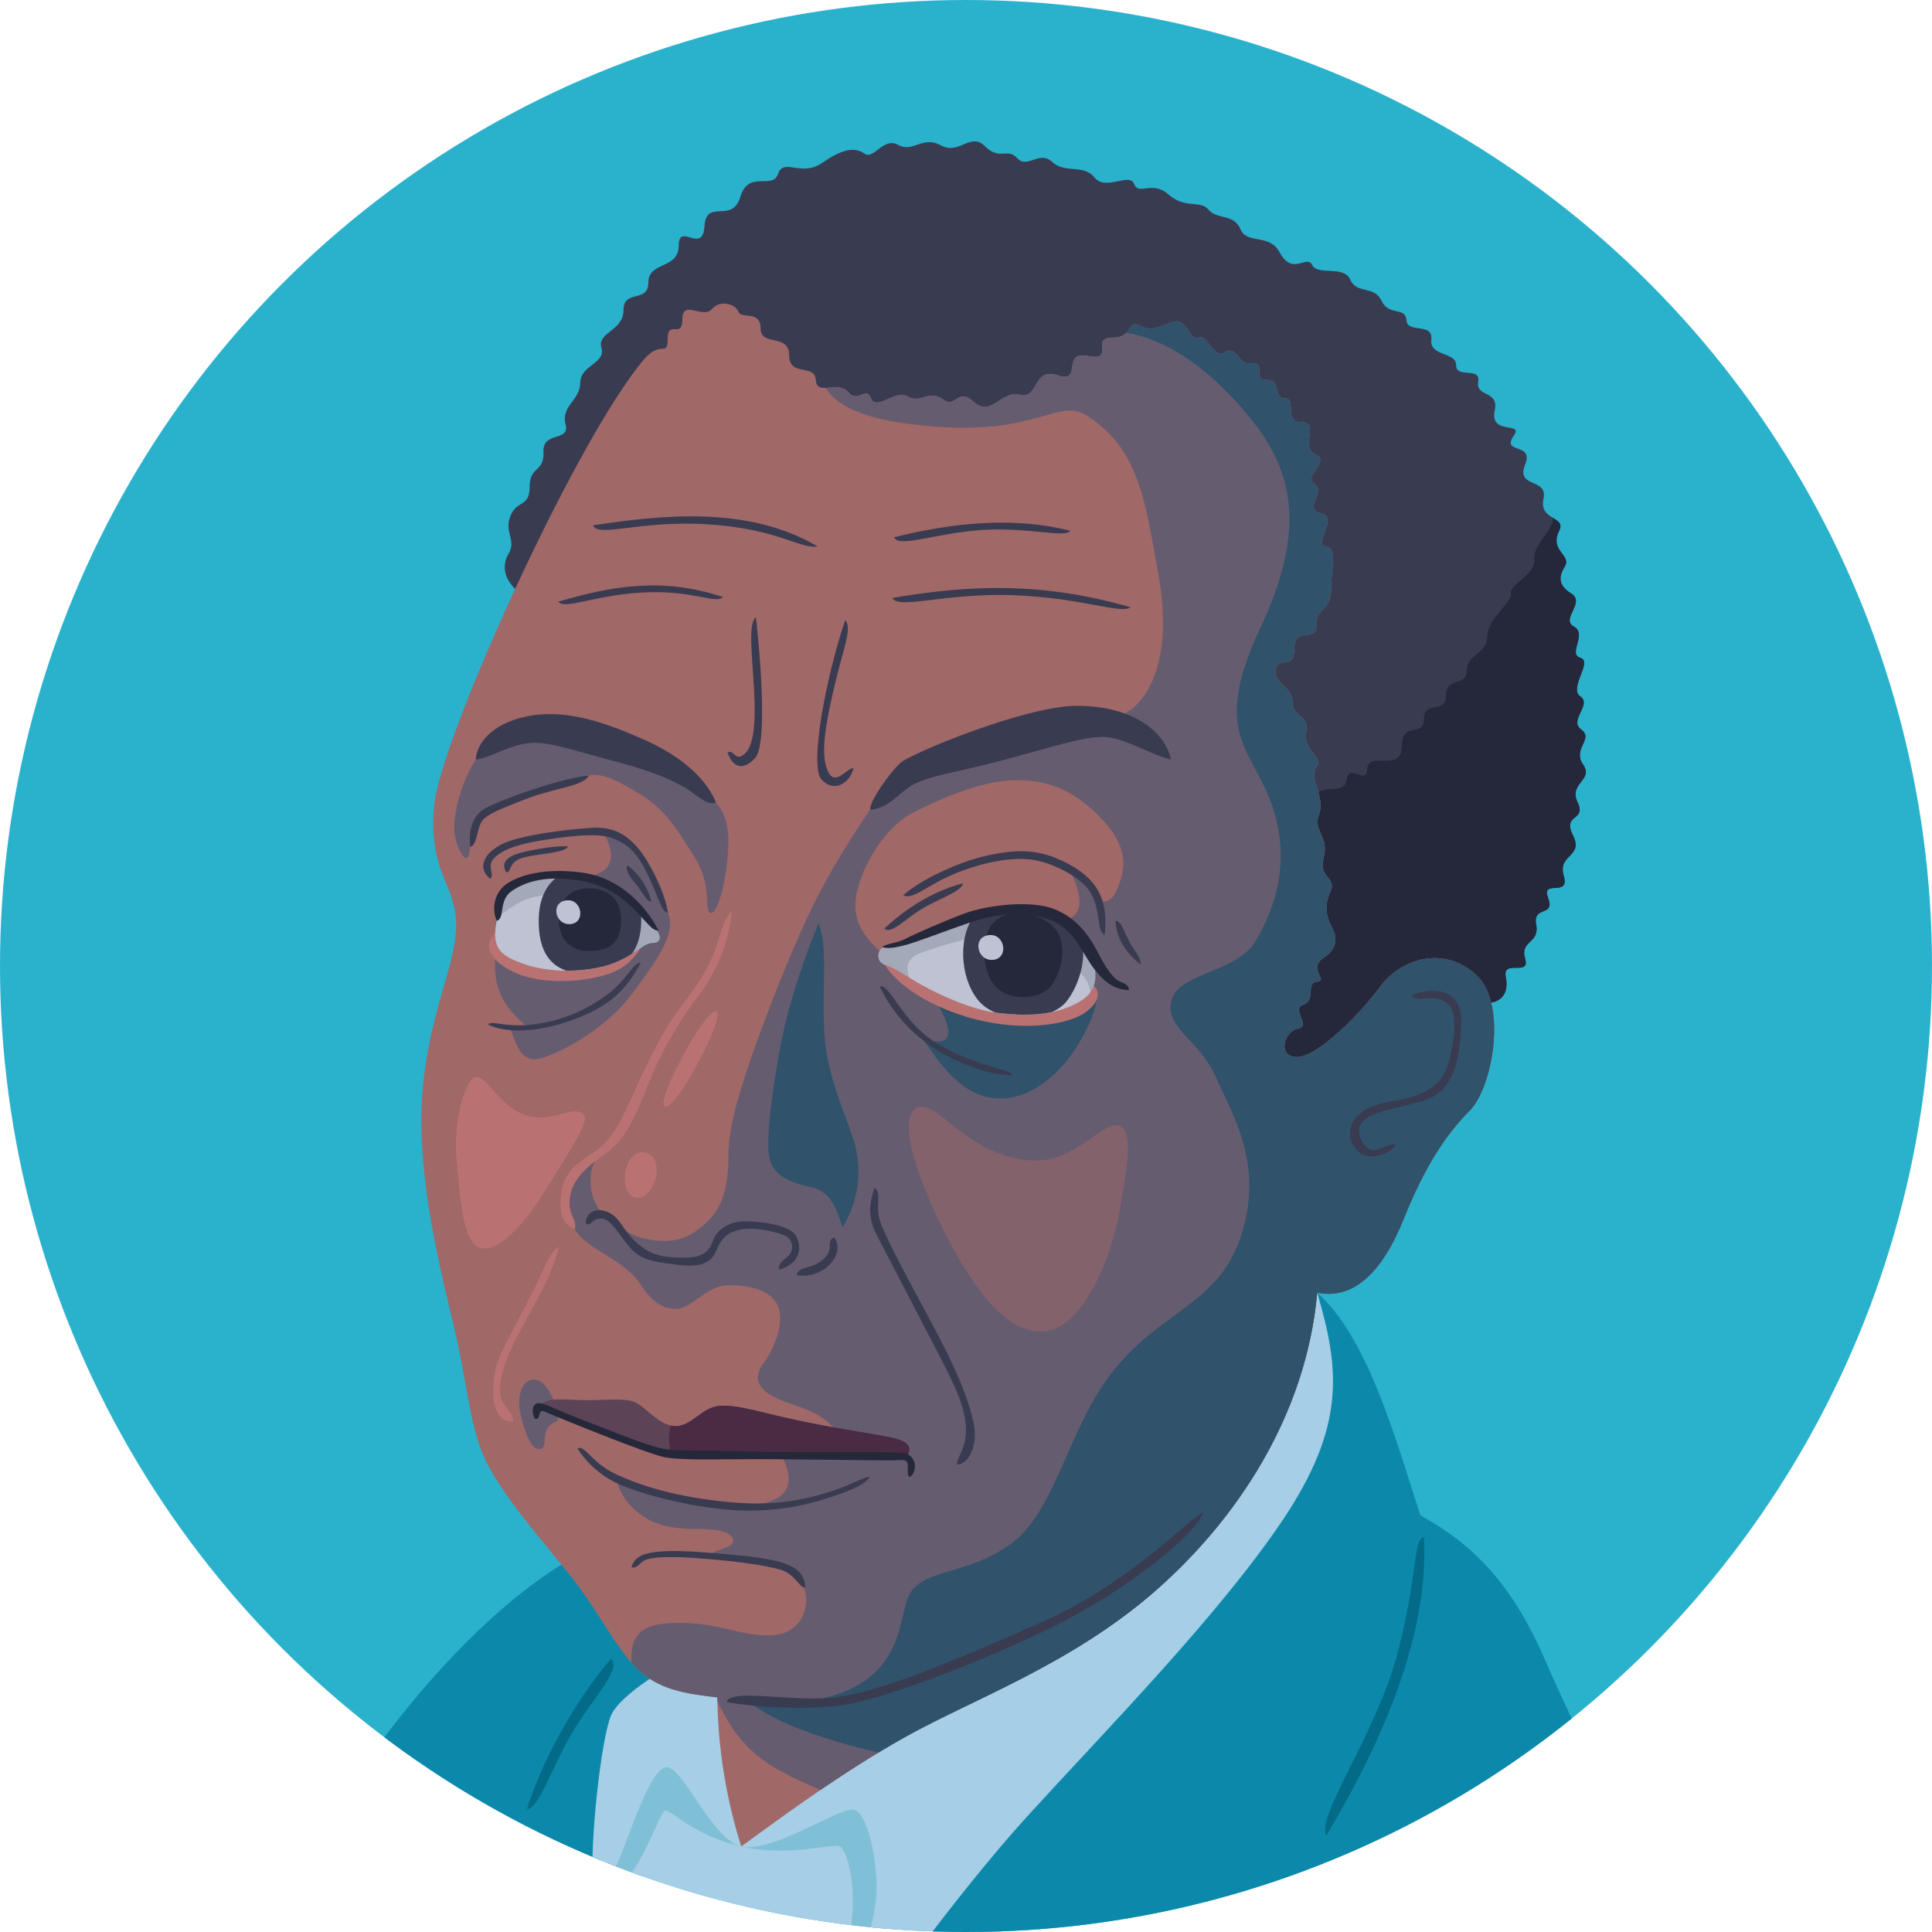 <svg xmlns="http://www.w3.org/2000/svg" viewBox="0 0 700 700"><defs><style>.cls-2{fill:#393b51}.cls-3{fill:#a16868}.cls-4{fill:#a4a9ba}.cls-5{fill:#5c4356}.cls-9{fill:#25273a}.cls-10{fill:#0c89aa}.cls-11{fill:#a6cee6}.cls-12{fill:#036b87}.cls-15{fill:#665c70}.cls-16{fill:#30526b}.cls-17{fill:#b97271}.cls-19{fill:#bec2d3}</style><clipPath id="clip-path"><circle cx="350" cy="350" r="350" fill="none"/></clipPath><clipPath id="clip-path-2"><path class="cls-2" d="M189.91 215.67c-6.67-3.67-8.67-10-5.67-15s-1.66-7.67.67-13.67 7-3 7-10.67 5.33-5 5-12.66 9.67-3.34 8-10 5.33-8.67 5.33-15 9.34-7 7.67-12.67 8-6 8-13.67 9-2.33 9-10 11-4.66 11-13.33 8.67 3.33 9.33-7 10-.67 13-10.67S279.91 69 281.91 63s8.33 1.33 16-4 12-5.67 15.33-3.33 6.84-6.17 12.17-3.17 8.83-3.5 15.5.17 10.67-5 16 .33 8 .33 11.67 4.33 8-3 12.66 1.34 11.34.66 15.34 5.66 12.66-2 14.33 2.34 6.5-1.5 12.5 3.83 11.5 1.83 14.5 5.5 9.17 1.33 11.5 7 10.5 1.5 14.17 8.33c4.79 8.94 9.83.67 11.83 4.67s11.5 0 13.83 5.33 8.67 2 11.34 7.67 8.66 2 9 7 9.66.67 9 7 9 4.33 9 9.33 9 .34 8 6 7.6 3 6 10.34c-2 9.16 10.48 4 7 9-5 7.16 7.36 2.34 4 10.66-3.5 8.67 8.33 4.67 6.66 12.34-1.75 8.08 8.39 6.22 5.67 11.66-3.67 7.34 4.67 8.67 2 13s-1.67 7.17 2.33 9.67c5.43 3.39-4 9.33 1 12s-2.33 10 2.34 11.33-4.34 11 0 14-4.34 8.67.33 12-3.33 7 .67 12.67-5.34 6.67-2 13.67-5.67 4-1.67 12-5.67 6.66-3.33 14.66-8.34 1-5.67 8-5.67 2.67-4.33 9.67-6 5.67-4 12.33-8.34 0-7 6.67-2.34 10.33-10 9.33-55.67 29.34-70 24.67-275.67-172.33-275.67-172.33z"/></clipPath><clipPath id="clip-path-3"><path class="cls-3" d="M233.24 130.33c-25 29.67-74 138-76 162s8 28 8 42.67-9.33 30.67-12 58.67 4.67 60 10.67 84.66 6 40 13.33 53.34 20 27.33 30 40 15.34 24.66 23.34 32.66 18 9.34 29.33 10.67a186.43 186.43 0 0 0 8.67 54c12-8.67 36-26.67 60-40s59.33-26 89.33-52 55.33-64 59.33-108.67c12.67 2.67 23.34-6.66 31.34-26.66s16-31.34 24-39.34 14-38.66 2-49.33-27.34-5.33-34.67 4.67-22.67 25.33-30 25.33-4.67-9.33.33-10.33-2.66-7 2-8.67.67-8 5-8.33-3.66-4.67 2.34-8.67 4.33-8.33 3-11-3.34-6.67-.67-12.67-4.33-4.66-2.33-12.66-4-9.34-1.67-15.67-4-13.67-1-17-5-6.33-3.67-12.67-5-5.33-5-11-7.33-7-6-12 6.67 1 6.67-7.33 8.33-2 8-8.33 5.33-5.34 5.33-13 2.67-15-2-15.67 5-10.33-1.66-12 2-7.67-2.34-10.67 6-8 .34-10.66 1.66-11.67-5-11.67-1.67-8.67-6-8.67-1.34-6.66-6.67-6.66 0-6.67-5.33-6-5.34-6.67-9.67-4-6.33-6.67-9.67-5.34-4-7.33-9.33-5.66-7.33 3.66-12 1.33-2 4.33-10 4.33 1.33 8.67-8.67 6.67-1.66 10-11 7-6.66 8.67-13.66 7-10.34 8.33-16.67 2.67-6.33 2.66-11.33-1-8 1.66-12.67-1-11.33 5.33-13.33.66-4.67 2-8.34-2.33-11.33 1.67-11.66-4.33-9.67-1-9.67-9-10.33-3-10.33-9.67-7-3.33-8-6-6.34-4.67-9.67-1-10.67-3.67-10.67 3.67-5.33 0-5.33 7-2.52.33-8.67 7.66z"/></clipPath><clipPath id="clip-path-4"><path class="cls-4" d="M320.27 343.28c-2.4.32-3.25 5.27.47 6.35s8.08 4.43 13.5 7.37 17.11 8.76 27.34 10 18.71.77 26-2.33 9.86-6.67 9.24-13.18-6.35-16.42-14.57-19.37-19.21-3.87-33 1.09-24.33 9.45-28.98 10.07z"/></clipPath><clipPath id="clip-path-5"><path class="cls-4" d="M238 337.07c1.58 2.23 1.64 4.62-1.79 4.62s-7.9 6.26-18.34 8.64c-10.23 2.34-20.86 1.49-28.32-1.19s-11.77-5.07-9.54-15.5 2.69-16.25 19.68-16.7 28.6 6.41 38.31 20.13z"/></clipPath><clipPath id="clip-path-6"><path class="cls-5" d="M195.24 509.5c3.17-3.67 10.34-2.17 17-2.17s11.34-.66 16.17.17 9.33 8.67 15.83 9.17 9.84-7.17 17.17-7.34 14 2.5 29.33 5.67 29.34 5 33.67 6.17 6.5 3.16 4 6.83c-6.33-.17-82.33-.5-87.5-1.33s-45.67-17.17-45.67-17.17z"/></clipPath></defs><g clip-path="url(#clip-path)" id="Layer_4" data-name="Layer 4"><circle cx="350" cy="350" r="350" fill="#2ab2cc"/><path class="cls-2" d="M189.91 215.67c-6.67-3.67-8.67-10-5.67-15s-1.66-7.67.67-13.67 7-3 7-10.67 5.33-5 5-12.66 9.67-3.34 8-10 5.33-8.67 5.33-15 9.34-7 7.67-12.67 8-6 8-13.67 9-2.33 9-10 11-4.66 11-13.33 8.67 3.33 9.33-7 10-.67 13-10.67S279.91 69 281.91 63s8.33 1.33 16-4 12-5.67 15.33-3.33 6.84-6.17 12.17-3.17 8.83-3.5 15.5.17 10.67-5 16 .33 8 .33 11.67 4.33 8-3 12.66 1.34 11.34.66 15.34 5.66 12.66-2 14.33 2.34 6.5-1.5 12.5 3.83 11.5 1.83 14.5 5.5 9.17 1.33 11.5 7 10.5 1.5 14.17 8.33c4.79 8.94 9.83.67 11.83 4.67s11.5 0 13.83 5.33 8.67 2 11.34 7.67 8.66 2 9 7 9.66.67 9 7 9 4.33 9 9.33 9 .34 8 6 7.6 3 6 10.34c-2 9.16 10.48 4 7 9-5 7.16 7.36 2.34 4 10.66-3.5 8.67 8.33 4.67 6.66 12.34-1.75 8.08 8.39 6.22 5.67 11.66-3.67 7.34 4.67 8.67 2 13s-1.67 7.17 2.33 9.67c5.43 3.39-4 9.33 1 12s-2.33 10 2.34 11.33-4.34 11 0 14-4.34 8.67.33 12-3.33 7 .67 12.67-5.34 6.67-2 13.67-5.67 4-1.67 12-5.67 6.66-3.33 14.66-8.34 1-5.67 8-5.67 2.67-4.33 9.67-6 5.67-4 12.33-8.34 0-7 6.67-2.34 10.33-10 9.33-55.67 29.34-70 24.67-275.67-172.33-275.67-172.33z"/><g clip-path="url(#clip-path-2)"><path class="cls-9" d="M474.91 290.5c3.48-8.13 12-1.5 13-8s7 2.5 7.5-4 12.5 1.5 12.5-8 8-3 8-10 8-1.5 8-8.5 7.5-3 7.5-9 7.5-6 7.5-12.5 9-12 8.5-15.5 9-6.5 8.5-12.5 8.5-11 6.5-16.5 8.5-7.5 4-11.5 3.5-11 3.5-11 34.5 8.5 34.5 64 3 180-63.5 187-91.5-13-93-36.5 24-80.5 27-87.5z"/></g><path class="cls-10" d="M129.91 642.33c26-37.33 55.33-66.66 82.67-80.66s50 20 41.33 42S224.58 713 224.58 713z"/><path class="cls-11" d="M232.24 634.33L212.58 689l106.33 30 18.33-64.33-105-20.34z"/><path class="cls-12" d="M221.41 601c-11 12.5-24.5 35-30.5 54.5 4.5-.5 8.5-14 16-27s18.5-23.5 14.5-27.5z"/><path d="M224.24 683.33c8.28-5.61 14.67-26.66 16.67-27.33s10 9 27.67 13 32.66-1.33 35.66 0 7.67 17.67 2.34 38h13s18-53.67-5.34-59.67-56.33-16.66-71-16.66-39.66 66.66-19 52.66z" fill="#80c0d6"/><path class="cls-11" d="M340.91 717.5c20.5-3 147-161.5 148-187.5s-2.83-45.83-11.67-61.67S243.91 603 243.91 603s-19 10.5-22.5 18.5-7.95 46.56-6.5 62.5c.33 3.67 5-.33 9-9.33s11.33-33.34 17.33-34.34 16.34 26 27.34 28.67 35.66-14.33 40.66-13.33 8.34 17 8.34 28.33-5.67 24.67-4 27 27.33 6.5 27.33 6.5z"/><path class="cls-10" d="M477.24 468.33c8 27.34 10.67 48-12.66 82.67s-64.67 76.67-92 106.67-58.67 74.66-58.67 74.66l304.67-8s-46-93.33-58.67-122.66S532.58 559 514.58 549c-9.34-29.33-19.34-64.67-37.34-80.67z"/><path class="cls-12" d="M515.91 557c1.33 23.33-5.33 58-35.33 108-4-6.67 18-36.67 25.66-65.67s5.67-41.66 9.67-42.33z"/><path class="cls-3" d="M233.24 130.33c-25 29.67-74 138-76 162s8 28 8 42.67-9.33 30.67-12 58.67 4.67 60 10.67 84.66 6 40 13.33 53.34 20 27.33 30 40 15.34 24.66 23.34 32.66 18 9.34 29.33 10.67a186.43 186.43 0 0 0 8.67 54c12-8.67 36-26.67 60-40s59.33-26 89.33-52 55.33-64 59.33-108.67c12.67 2.67 23.34-6.66 31.34-26.66s16-31.34 24-39.34 14-38.66 2-49.33-27.34-5.33-34.67 4.67-22.67 25.33-30 25.33-4.67-9.33.33-10.33-2.66-7 2-8.67.67-8 5-8.33-3.66-4.67 2.34-8.67 4.33-8.33 3-11-3.34-6.67-.67-12.67-4.33-4.66-2.33-12.66-4-9.34-1.67-15.67-4-13.67-1-17-5-6.33-3.67-12.67-5-5.33-5-11-7.33-7-6-12 6.67 1 6.67-7.33 8.33-2 8-8.33 5.33-5.34 5.33-13 2.67-15-2-15.67 5-10.33-1.66-12 2-7.67-2.34-10.67 6-8 .34-10.66 1.66-11.67-5-11.67-1.67-8.67-6-8.67-1.34-6.66-6.67-6.66 0-6.67-5.33-6-5.34-6.67-9.67-4-6.33-6.67-9.67-5.34-4-7.33-9.33-5.66-7.33 3.66-12 1.33-2 4.33-10 4.33 1.33 8.67-8.67 6.67-1.66 10-11 7-6.66 8.67-13.66 7-10.34 8.33-16.67 2.67-6.33 2.66-11.33-1-8 1.66-12.67-1-11.33 5.33-13.33.66-4.67 2-8.34-2.33-11.33 1.67-11.66-4.33-9.67-1-9.67-9-10.33-3-10.33-9.67-7-3.33-8-6-6.34-4.67-9.67-1-10.67-3.67-10.67 3.67-5.33 0-5.33 7-2.52.33-8.67 7.66z"/><g clip-path="url(#clip-path-3)"><path class="cls-15" d="M464.91 119c32.1 27.82 86 179 88 238.5s-58 314-249 294c-21-9.5-34-13-44.25-35.75-20.5 9.25-29.75.5-30.75-11.25s2.25-16.5 17.25-16.5 21.5 4.75 33 4.5 14.75-10.75 12-17.75-7.75-8.75-34.25-11.25c3.5-2.75 8.75-2.5 8.75-5.25s-5-4.25-11.5-4.25-15.5 0-22.75-5.75-8-12.25-8-12.25c12.25 4.75 32.25 9.5 43.75 9.5s23.5-2.75 16.5-17.25c13 0 24.5-3.75 18.5-10.75s-13.75-7.5-21-11-8.25-7.75-4.25-13 7.5-15.25 4.75-20.75-10.5-7.25-18.25-7-12.75 8.5-18.5 8.5-9.75-4-12.75-8.75c-5.9-9.34-19.58-12.58-23.92-20.17s-7.5-18.75 10.34-28.66c-6.67 5.33-5.92 18.83.83 23.83 2.75 1.25 6.5 7.25 16.5 8.75s15.5-1.75 21-7.25 7-14 7-23 2.5-19 8-35 14.25-38.25 21.5-53.5 16-28.5 21.83-37.17c8.9-13.21 23.17-19.33 47.17-25.33s37-4.5 46-10 16.14-21.6 11.5-48.5c-5-29-7.5-46.83-26-58.83-10.22-6.63-17.67 6.5-53.67 4s-45.83-11.84-43.33-28.34 115.5-52.83 168-7.33z"/><path class="cls-16" d="M556.58 335c-.44 23.93-6 106.67-51.34 206.67s-174 96-174 96-42.66-7.34-59.33-20.67c0 0 10.67.67 16.67 0 41.42-4.6 35.83-31.5 41.33-40s20-6.4 35.5-17c17.5-12 21.22-42.89 38.5-64 18-22 38-23.5 46-49s-3.5-43.5-9.5-57-18.5-17.5-16-27.5 23.83-10.17 30.5-21.5 11.7-25.84 7.67-43.33c-6-26-25.52-28.43-6-70C471.91 195 470.41 173 453.41 152s-35-32-52-32c-14.32 0-24.5 9-24.5 9s-2.5-48.5 60-26.5S558.33 238.46 556.58 335z"/></g><path class="cls-15" d="M259.41 290.75c5.4 6.05 4.75 14.5 4 22s-3.5 18.75-6 18 .75-9.75-5.5-19.75-10.5-17.25-19.25-22.75-14.33-8.25-19.42-7.25-28.58 8.5-33.83 11.25-8.25 6.67-9 14.58-4 2.67-5.5-3.58 2.25-20.5 7.5-28 19.25-13.25 32.75-9.5 41.75 11 54.25 25z"/><path class="cls-15" d="M179.4 347.13c-.51 9.82 1.79 17 12.29 25.49-3.57 0-6.93-.23-6.93-.23 2.46 6.71 4 11.18 8.72 11.41s24.6-9.17 35.33-23.48 16.1-22.66 13.19-29.66-9.84-28-23.7-29.37c4.7 7.16 5.14 15.88-7.38 16.32s-31.08 20.8-31.52 29.52z"/><path class="cls-3" d="M320 345.91c-5.22-5.22-12.32-11.15-9.38-23.24 3-12.34 11.95-23.86 19.54-27.89s23.4-11.16 34.71-11.93 22.31 1.24 34.24 13.79 7.16 21.3 5.81 25.1c-1.64 4.59-5.12 6.51-7.29 3.25s-4.8-7.28-10.07-9.91c5 10.38 5.12 16.42-2 18.59s-60.79 17.05-65.56 12.24z"/><path class="cls-16" d="M339 362.65c4.73 7.54 9.14 18.44-4.8 13.48 7.13 10.54 14.87 21.38 27.43 21.85s23.08-9.92 28.51-18.75 7.12-14.41 7.12-17.67-63.2-6.82-58.26 1.09z"/><path class="cls-2" d="M404.1 333.67c.47 6 3.26 11.16 9.15 15.81.31-2.64-2.45-5.05-4.34-8.84-2.02-4.02-2.79-7.12-4.81-6.97z"/><path class="cls-17" d="M320.27 348.86c2.11 4.21 7.51 9.11 14.64 13.14a78.74 78.74 0 0 0 30 9.33c12.24 1.24 23.54-.93 28.5-4.65s5.73-7.44 2-10.39-77.41-12.08-75.14-7.43z"/><path class="cls-2" d="M315.24 293.33c0-3.44 7.21-13.47 11-16.92s45.43-20.68 63.92-20.68 31.33 7.84 34.15 19.43c-5.95-.94-16.92-8.15-24.75-8.15s-19.74 4.08-36.35 8.46-26.63 5.64-32.27 8.78-8.8 8.75-15.7 9.08z"/><path class="cls-4" d="M320.27 343.28c-2.4.32-3.25 5.27.47 6.35s8.08 4.43 13.5 7.37 17.11 8.76 27.34 10 18.71.77 26-2.33 9.86-6.67 9.24-13.18-6.35-16.42-14.57-19.37-19.21-3.87-33 1.09-24.33 9.45-28.98 10.07z"/><g clip-path="url(#clip-path-4)"><path class="cls-19" d="M330.5 356.76c-2.5-4.94-2.63-9.3 2.63-11.31a125.91 125.91 0 0 1 19.22-5.58c7.44-1.55 33.78 6.35 37.5 10.69s5.76 6 5.11 12.4c-1.24 12.24-57.96 6.66-64.46-6.2z"/><path class="cls-2" d="M353.74 330.88c-6.61 7.21-6.29 22.93.62 31.46 7.29 9 26 8.06 32.08.46 4.57-5.75 9.14-18.44 3.25-27.58-6.03-9.36-27.42-13.64-35.95-4.34z"/><path class="cls-9" d="M359.67 334.54c-4.3 5.09-4.09 16.17.41 22.18 4.74 6.34 16.94 5.68 20.88.33 3-4.05 6-13 2.11-19.45-3.92-6.6-17.85-9.6-23.4-3.06z"/><path class="cls-19" d="M358.7 338.78c5.58-.26 6.82 8.68.93 9s-7.44-8.69-.93-9z"/></g><path class="cls-2" d="M327.25 324.37c6-5.42 19.83-12.08 30.52-14.41s18.44-2.32 27.58 2.17 16.74 10.85 14.88 26.5c-3-.93-1.24-9.14-5.27-15.5-3.49-5.5-14.26-11-22-11.77s-18 1.39-27.58 5.42-14.72 9.45-18.13 7.59z"/><path class="cls-2" d="M320.43 336.46c6.51-6.2 16.58-13.33 28.51-16.42-.62 2.78-6.82 4.8-13.64 8.52s-12.24 10.22-14.87 7.9zM318.72 357.38a54.89 54.89 0 0 0 19.84 22.47c8.68 5.73 20.92 9.91 28.35 9.76-1.08-2.48-13.32-3.1-27.27-11.47-12.8-7.68-17.2-21.85-20.92-20.76z"/><path class="cls-9" d="M319.65 343.12c1.71-1.39 5.12-1.24 8.68-3.1s14.26-6.5 21.38-9.14 23.4-5.11 32.54-1.39 13.33 11.31 16.12 16.73 5.11 8.06 6.66 9 4 1.24 4 3.56c-3.72-.31-7.28-1.08-12.24-7.28s-7.28-15-16.58-18.28-19.52-2.17-28.51.93-18.7 6.85-22.9 8.04-7.44 1.71-9.15.93z"/><path class="cls-17" d="M233.06 342.28c-4.52 6.78-8.15 10.05-18.15 12.05-8.72 1.75-20 1.67-27.67-1.66-8.37-3.64-13.51-9.34-7.25-15.31s56.35 0 53.07 4.92z"/><path class="cls-4" d="M238 337.07c1.58 2.23 1.64 4.62-1.79 4.62s-7.9 6.26-18.34 8.64c-10.23 2.34-20.86 1.49-28.32-1.19s-11.77-5.07-9.54-15.5 2.69-16.25 19.68-16.7 28.6 6.41 38.31 20.13z"/><g clip-path="url(#clip-path-5)"><path class="cls-19" d="M180.59 332.3c5.72-4.83 11.63-8.65 21.46-7.9s26.84 5.81 24.15 26.23-37.26 10.58-45.46 2.39-4.92-16.7-.15-20.72z"/><path class="cls-2" d="M215.32 314.56c-12.65-.89-19.82 6.11-20.12 18.18s4.32 19.7 16.39 20c12.82.3 20.22-6.12 20.72-18.19.6-14.33-8.49-19.4-16.99-19.99z"/><path class="cls-9" d="M214.71 321.9c-7.68-.53-12 3.71-12.21 11s4.26 12 11.58 11.67S224.72 341.35 225 334c.38-8.66-5.14-11.73-10.29-12.1z"/><path class="cls-19" d="M205.63 326.18c5.37-.25 6.56 8.35.9 8.65s-7.16-8.35-.9-8.65z"/></g><path class="cls-2" d="M232.16 348.84c-5.36 10.14-11.77 16-24.74 20.72s-24.45 4.77-30.56 1.64c1.34-1.79 7.21 1.75 19.23-.45a56.18 56.18 0 0 0 25.49-11.62c5.81-4.92 8.05-10.44 10.58-10.29zM242 330.66c-1-7.31-7-19.08-11-23.56s-8.35-7.6-16.39-7.15-23 2.24-30.41 4.92-12.38 8.79-6.56 13.56c1.64-1.49-1.34-4.77 1.34-7.45s7-4.92 18.63-6.71 19.83-2.38 24.6-.45 8.2 4.33 12.22 12.53 5.34 14.45 7.57 14.31z"/><path class="cls-2" d="M227.39 313.51a24 24 0 0 1 8.61 13.12c-1.64.3-3.43-3.73-5.81-6.56s-3.69-5.07-2.8-6.56zM183.42 316.05c-2.23-4 .75-6.26 8.05-7.75s11.48-1.79 14.31-1.64c-.89 2.38-10.14 2.53-15.95 4s-4.32 5.39-6.41 5.39zM170.41 306.83c-.67-4.33.17-10.5 4.67-13.5S202.91 282 213.24 281c-1.66 3.83-11.83 4.33-22.66 8.5s-15 6-16.34 8.67-1.66 8.33-3.83 8.66z"/><path class="cls-2" d="M247.91 285.25c-3.95-2.33-11-5.75-25.5-9.5s-23.5-7.25-30.75-6.5-13.25 5-19.25 6c0-4.75 4.75-13 18.75-15.75s28.25 2.25 42.75 8.75 22.5 15 25.5 22.5c-3.5 1.25-6-2.25-11.5-5.5z"/><path class="cls-9" d="M238.57 337.07c-4.47-8.65-13.71-18.94-27.42-20.87s-23.11.89-27.73 4.17-5.22 9.39-3.43 13.27c3.13-.9.45-7.46 5.52-10.88s12.71-5.8 25.19-3.58c18.48 3.28 23.7 18.82 27.87 17.89z"/><path class="cls-17" d="M265.24 330.33A62.19 62.19 0 0 1 252.91 361a139.08 139.08 0 0 0-18 31.67c-5.33 13.33-8.33 20.33-16 25.66s-11.45 9.7-12.33 15c-1.17 7 2.66 8.34 1.66 12-3.33-1.33-5.66-4-5-12s5.34-11.66 11.67-15.66S224.58 407 228.24 399s10.34-23.33 17.34-32.67 10.33-14.33 12.66-20 4.34-15.33 7-16z"/><path class="cls-2" d="M212.24 443.33c0-4.33 4-6 8.34-4s5 6.5 10.16 11 9.34 5.34 17 5.34 9.34-2.67 10.67-6.34 5.67-7 12.17-6.83 15.66 1.5 17.83 5.33 1.83 10-6.17 12.17c-.33-2.67 2.17-3.5 3.84-5.5a4.52 4.52 0 0 0-2.17-7c-3.33-1.33-11-3.17-16.33-1.83s-6.67 4.33-8 7.33-3.67 6.5-13.34 5.33-14-1.66-18.16-6.5-6.67-10.33-10.34-10.33-3.33 3-5.5 1.83zM288.74 462c9.67 1.67 17.84-7.67 13.5-13.67-3.16 1.34.07 4.07-3.5 7.5-4.66 4.5-9.5 2.67-10 6.17z"/><path class="cls-17" d="M202.66 451.75c-3.25 11.5-8.75 20.25-14 30s-7.5 16.5-7.5 22.25 4.75 6.75 4.75 11c-4 .5-7.25-3-7.25-11.25s2.48-13 7.75-23c5-9.5 8-15.25 10-19.75s3.75-8.25 6.25-9.25z"/><path class="cls-2" d="M316.83 430.39c-2.31 6.65-2.05 11.67.94 17.31s8.49 16.42 17.45 33.61 13.8 25.92 14.65 34.47-3 11.62-3.2 14.87c3.75.17 8.06-6.39 6-15.49s-6.12-19.06-15.1-35.75-17.73-32.86-19-37.93.95-9.71-1.74-11.09z"/><path class="cls-16" d="M296.58 334.67C291.91 345.5 285.41 364 282.41 381c-3.24 18.35-5 33-3.5 39s7.5 8.5 14.5 10 9.17 6.33 11.83 14.67a38 38 0 0 0 4-31.67c-4.33-13.33-10-24-10.66-40.67s1.33-30-2-37.66z"/><path class="cls-17" d="M211.41 403.75c-4.42-3.61-10.25 3.25-20.25.5s-14.25-14-18.5-14-8.5 16.5-7.25 29.5 2 30 8.25 32.25 15.75-7.5 23.75-20.5 16.75-25.5 14-27.75z"/><path d="M331.91 401.5c-5.6 3.28-2.25 19.75 10 44.25s24.75 38.5 37.5 36.5 23-25.25 26.25-43.5 5-30-.75-31-15.5 13.05-30 12.75c-24-.5-35.75-23.25-43-19z" opacity=".5" fill="#a16868"/><path class="cls-15" d="M201.58 509.83c-1.93-5.3-4.84-11-9.17-9.83s-5 7.83-3.67 13 3.5 12.67 7 12-1-7.67 6.34-10.17a16.45 16.45 0 0 0-.5-5z"/><path class="cls-2" d="M511.41 360.5c8-3 18.5-2.5 18 10.25s-2.25 24.5-13.5 28-26.58 4.28-23 13.5c3.5 9 9.5 1.25 12.75 2.5-1.25 2.75-9.25 6.5-13.5 2.5-4.64-4.37-4-11.25 2.25-15s13-2.75 20.25-6 9.5-6.75 11.25-15.75 1.5-15.25-2.25-17.5c-5-3-11 .75-12.25-2.5zM273.91 223.67c2.67 25 3.33 47-.33 51s-7.67 4.33-10-2c2.33-1.34 2.66 3.33 6 .66s4.33-10.33 3.66-23-2.33-24.66.67-26.66zM306.24 224.67c-7 20.66-13 52.66-8.66 57.66s10.33 1.67 11.66-4c-2.33-.33-6.66 7-9.33 1s-1-16 2.33-30.33 6.67-21.33 4-24.33zM202.24 218c19.34-5.67 38-9 59.67-1.67-2.67 2.67-11-2.66-29-1.66s-28 6.33-30.67 3.33zM214.91 190.33c24.33-3.66 56-7.33 81.33 7.67-6.33 1-14.33-6.33-39.33-8s-40.33 5-42 .33zM323.91 194.67c22.67-5.67 44.33-7.34 64-2.34-2.33 2.67-15-1.33-31.67-.33s-30.66 6.67-32.33 2.67zM323.24 216.67c29-5 55-5.67 86.34 3.33-3.34 2.67-17-3.33-42-4.33s-41.67 5.33-44.34 1z"/><path class="cls-17" d="M232.91 417.5c-7.5-.44-9 16.5-2 16.5s10.5-16 2-16.5zM240.91 401c-3.77-1.42 14.5-35.5 18.5-34.5s-14.5 36-18.5 34.5z"/><path class="cls-2" d="M209.24 524.83a35.07 35.07 0 0 0 16 13.34c7.5 3.16 22.84 7.33 36.84 8.66a90.94 90.94 0 0 0 35.5-3.33c10-3 16-5.67 17.5-8.33-2.17-.34-6.5 3.33-19 6.66s-23.34 3.67-38.5 1.67-26.33-5.51-35-9.67c-8-3.83-10.84-10.5-13.34-9z"/><path class="cls-5" d="M195.24 509.5c3.17-3.67 10.34-2.17 17-2.17s11.34-.66 16.17.17 9.33 8.67 15.83 9.17 9.84-7.17 17.17-7.34 14 2.5 29.33 5.67 29.34 5 33.67 6.17 6.5 3.16 4 6.83c-6.33-.17-82.33-.5-87.5-1.33s-45.67-17.17-45.67-17.17z"/><g clip-path="url(#clip-path-6)"><path d="M246.08 511c-5.27 7-4.39 14-.5 20.5 0 0 86 12.5 86-6s-87-37-85.5-14.5z" fill="#492b43"/></g><path class="cls-2" d="M228.74 567.83c1.5-3.33 2.17-7.33 27-5.33s35.84 3.17 36 12.83c-2.16-.16-3.83-5.16-9.16-6.66s-13.17-2.67-26.34-3.84-20-.66-22.33.34-3 3.33-5.17 2.66z"/><path class="cls-9" d="M193.74 514c-1-2-1.16-4.67.67-5.5s6.5 2.17 17.17 6.17c10.16 3.81 24.16 9.83 30.33 10.5s16.67.33 33.67.83 46.16-.17 51.66.5 5 7.67 2.17 8.67c-1.5-1.84 1.17-6.5-2.83-6.17s-37-.33-51.84-.33-27.5.5-33.83-.67-40.5-15.17-43.5-16.5-1 3.17-3.67 2.5z"/><path class="cls-2" d="M263.24 616.67c10.34 2 33 3.33 46.34.33s40-12.33 69.33-26.33 55-35.34 57-42.67c-4 1-25.33 25-58.33 39.67s-56.67 24.33-72.67 27-40-3.34-41.67 2z"/></g></svg>